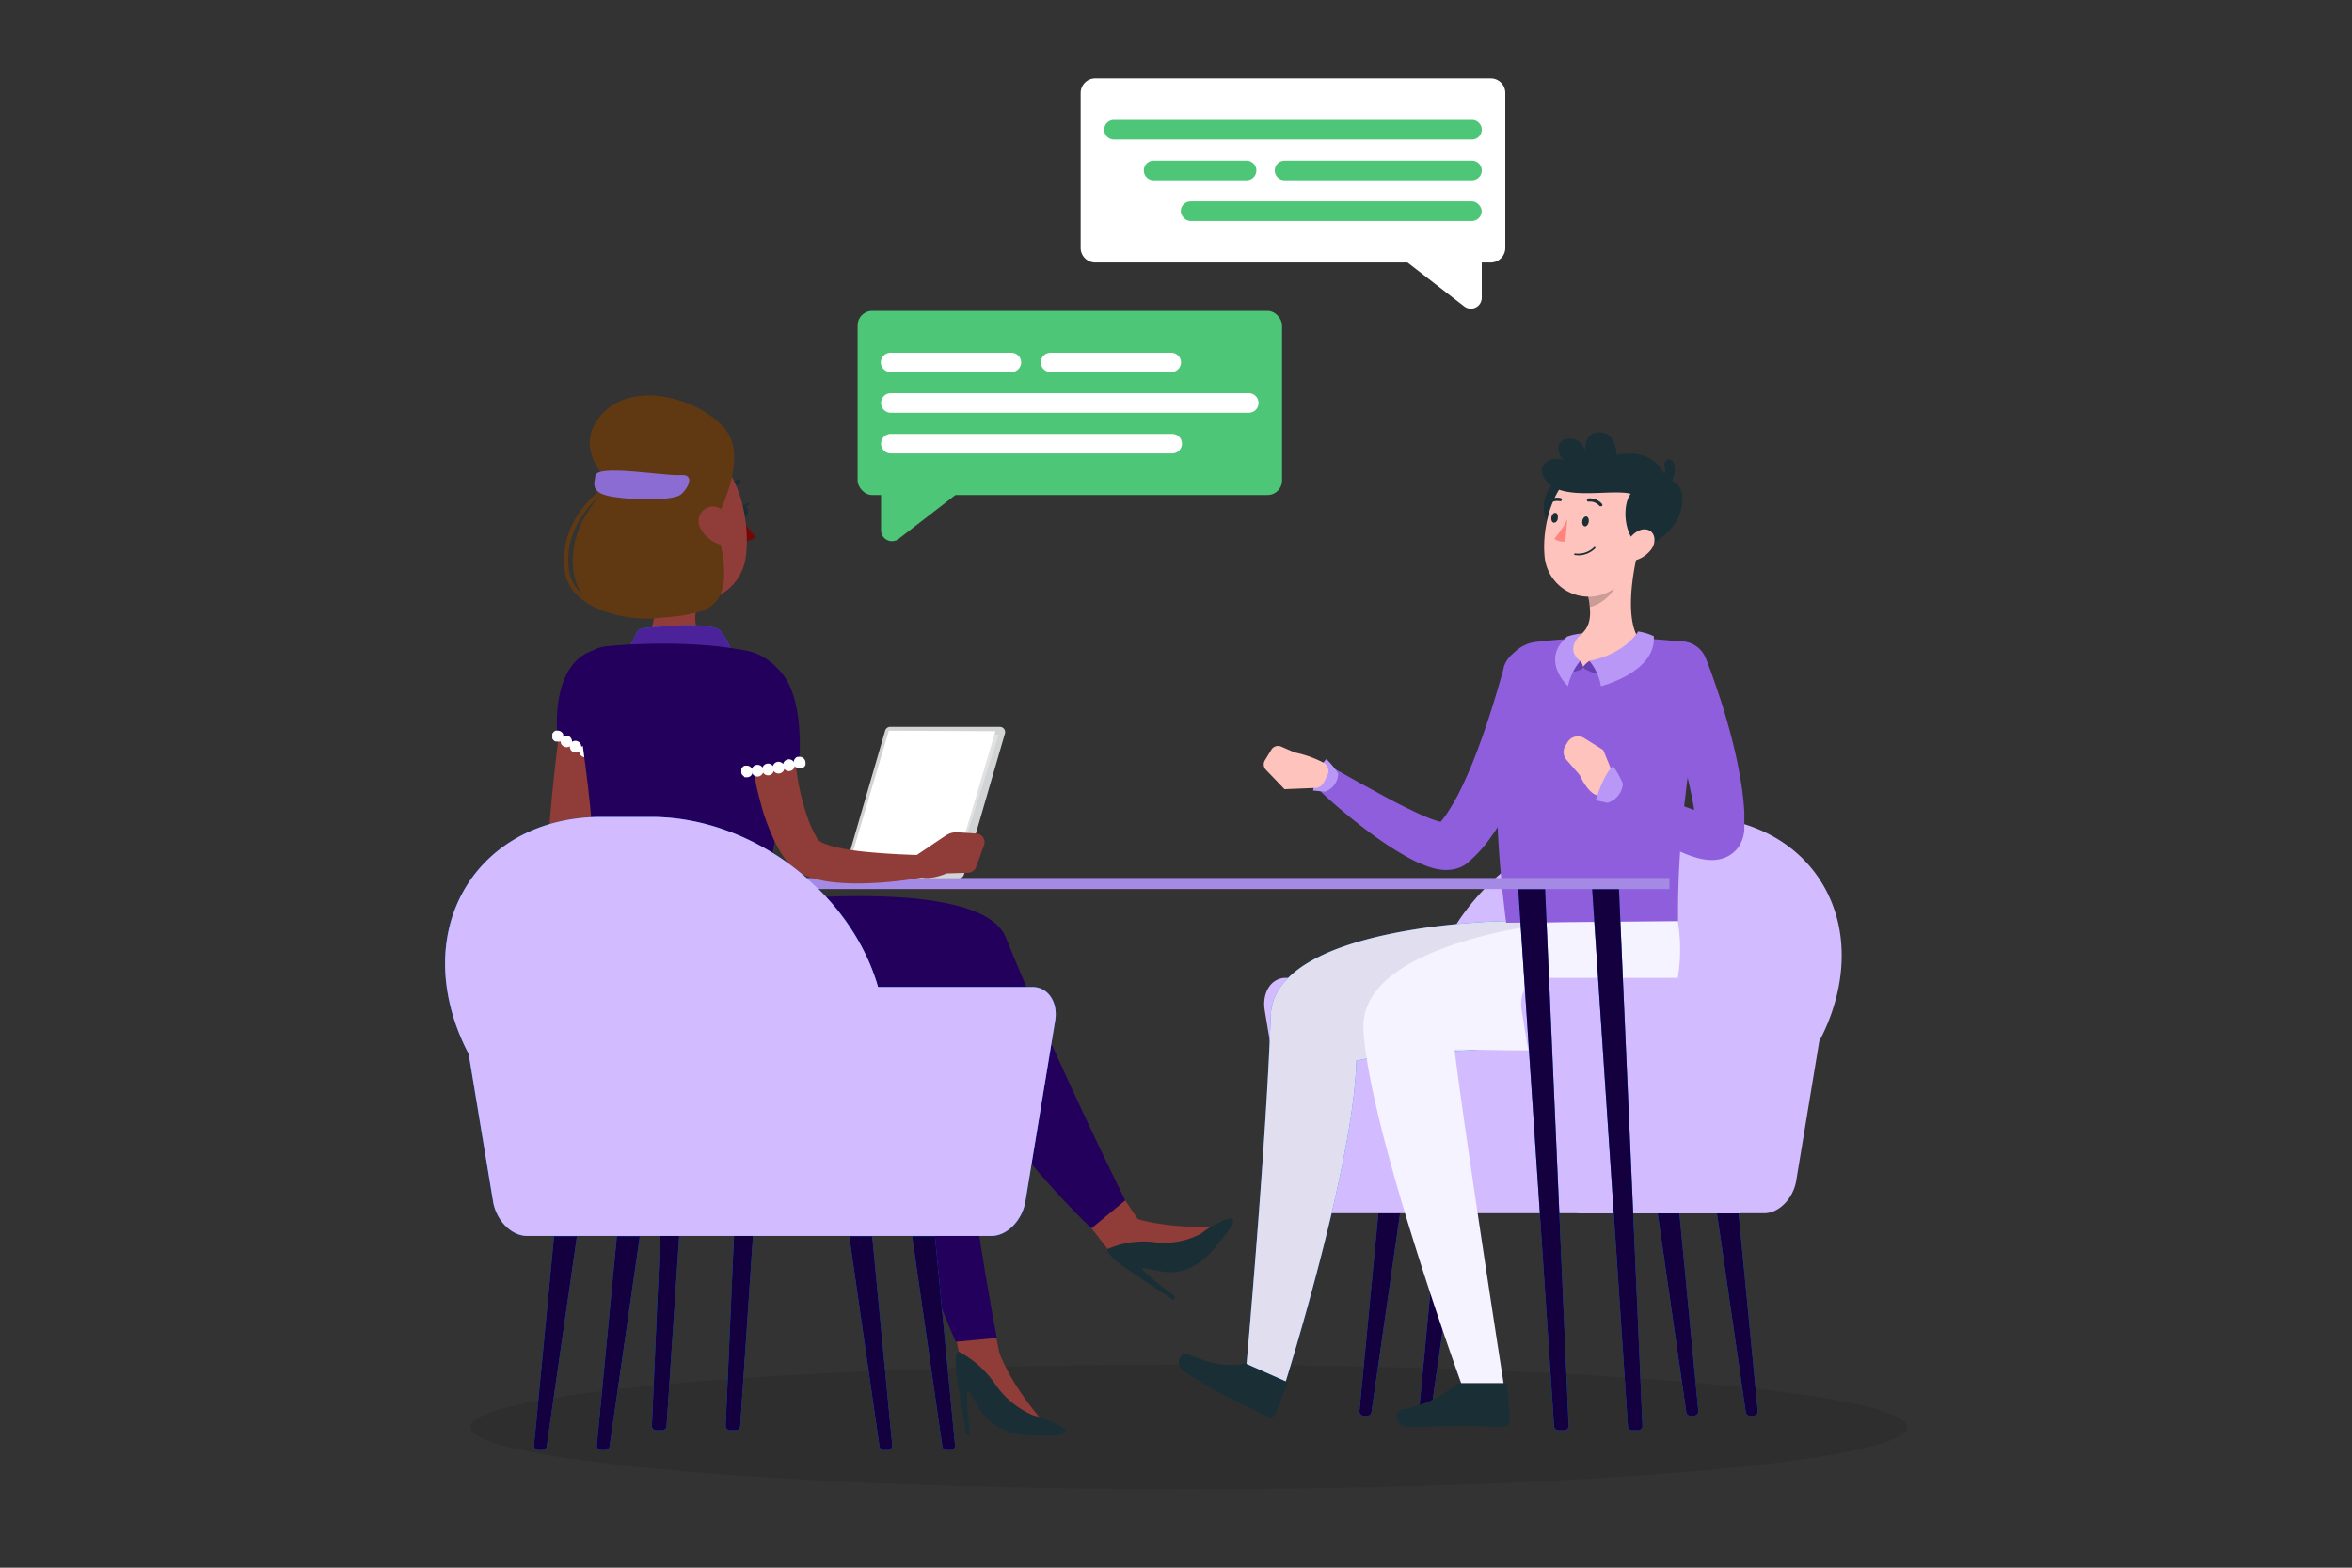<svg id="Layer_1" data-name="Layer 1" xmlns="http://www.w3.org/2000/svg" viewBox="0 0 300 200"><rect x="0" y="0" width="300" height="200" fill="#333333" stroke="none"/><defs><style>.cls-1{opacity:0.1;}.cls-2{fill:#007cff;}.cls-3{fill:#15003f;}.cls-4{fill:#d2bbff;}.cls-5{fill:#1a2e35;}.cls-6{fill:#e1dfef;}.cls-7{fill:#8f5edd;}.cls-8{fill:#f5f3ff;}.cls-9{fill:#b897f7;}.cls-10{fill:#ffc3bd;}.cls-11{fill:#663fb2;}.cls-12{opacity:0.2;}.cls-13{fill:#ff847f;}.cls-14{fill:#a489e5;}.cls-15{fill:#903c38;}.cls-16{fill:#4b2299;}.cls-17{fill:#23005b;}.cls-18{fill:#fff;}.cls-19{fill:#740606;}.cls-20{fill:#603913;}.cls-21{fill:#8a6cd3;}.cls-22{fill:#d1d3d4;}.cls-23{fill:#e1e1e1;}.cls-24{fill:#4ec677;}</style></defs><ellipse class="cls-1" cx="151.62" cy="182.05" rx="91.61" ry="7.95"/><path class="cls-2" d="M216.14,180.61h-.59a.52.52,0,0,1-.47-.48l-3.64-25.34h2.77L216.62,180A.56.56,0,0,1,216.14,180.61Z"/><path class="cls-3" d="M216.14,180.61h-.59a.52.52,0,0,1-.47-.48l-3.64-25.34h2.77L216.62,180A.56.56,0,0,1,216.14,180.61Z"/><path class="cls-2" d="M223.73,180.61h-.59a.52.52,0,0,1-.47-.48L219,154.79h2.76L224.2,180A.55.55,0,0,1,223.73,180.61Z"/><path class="cls-3" d="M223.73,180.61h-.59a.52.52,0,0,1-.47-.48L219,154.79h2.76L224.2,180A.55.55,0,0,1,223.73,180.61Z"/><path class="cls-2" d="M181.46,180.61h.59a.52.52,0,0,0,.47-.48l3.64-25.34H183.4L181,180A.55.55,0,0,0,181.46,180.61Z"/><path class="cls-3" d="M181.46,180.61h.59a.52.52,0,0,0,.47-.48l3.64-25.34H183.4L181,180A.55.55,0,0,0,181.46,180.61Z"/><path class="cls-2" d="M173.87,180.61h.6a.52.52,0,0,0,.47-.48l3.64-25.34h-2.77L173.4,180A.56.56,0,0,0,173.87,180.61Z"/><path class="cls-3" d="M173.87,180.61h.6a.52.52,0,0,0,.47-.48l3.64-25.34h-2.77L173.4,180A.56.56,0,0,0,173.87,180.61Z"/><path class="cls-4" d="M164,124.75h18.63c3.3-11.48,15.19-20.53,27.37-20.53h6.05c12.74,0,21,9.91,18.37,22.15a25,25,0,0,1-2.37,6.45l-2.94,17.8c-.38,2.3-2.21,4.16-4.09,4.16H169c-1.88,0-3.72-1.87-4.09-4.17l-3.59-21.71C160.94,126.61,162.16,124.75,164,124.75Z"/><path class="cls-5" d="M159.38,174.05l4.61,2.12a.32.32,0,0,1,.18.42l-1.45,3.75a.81.81,0,0,1-1.06.4c-1.59-.76-2.31-1.21-4.34-2.14a53.28,53.28,0,0,1-6.21-3.6c-1.5-1.08-.4-2.59.36-2.26,3.37,1.48,5.51,1.62,7.09,1.24A1.27,1.27,0,0,1,159.38,174.05Z"/><path class="cls-2" d="M192.09,117.51s-29.49.37-30,12C161.49,146.21,159,174,159,174l5,2.22s8.72-27.84,9-40.89c8.27-2.06,29.62,0,32.13-6.78a22.34,22.34,0,0,0,.94-11Z"/><path class="cls-6" d="M192.09,117.51s-29.49.37-30,12C161.49,146.21,159,174,159,174l5,2.22s8.72-27.84,9-40.89c8.27-2.06,29.62,0,32.13-6.78a22.34,22.34,0,0,0,.94-11Z"/><path class="cls-7" d="M198.36,86.93c-.25,1.07-.51,2-.81,3s-.59,2-.91,3c-.65,2-1.36,3.93-2.19,5.87a47.87,47.87,0,0,1-2.84,5.75,28.18,28.18,0,0,1-1.87,2.83,16.57,16.57,0,0,1-2.57,2.71l-.08.07-.18.13a4.18,4.18,0,0,1-1.86.66,5.26,5.26,0,0,1-1.26,0,7.7,7.7,0,0,1-1.69-.42,16.75,16.75,0,0,1-2.47-1.12,40.61,40.61,0,0,1-4.11-2.61c-1.29-.92-2.52-1.88-3.73-2.88s-2.36-2-3.5-3.1a1.69,1.69,0,0,1,2-2.7l0,0c1.31.72,2.63,1.49,3.95,2.2s2.62,1.45,3.93,2.12,2.63,1.32,3.89,1.84a13.46,13.46,0,0,0,1.76.59,2.62,2.62,0,0,0,.54.07s0,0-.12,0a1.78,1.78,0,0,0-.78.3l-.26.2a10.46,10.46,0,0,0,1.43-1.77c.46-.7.91-1.46,1.33-2.26a53.33,53.33,0,0,0,2.27-5.13c.68-1.78,1.32-3.61,1.91-5.45s1.15-3.75,1.64-5.54l0-.07a3.38,3.38,0,0,1,6.55,1.7Z"/><path class="cls-5" d="M186.41,176.45h5.53a.36.36,0,0,1,.37.34l.27,4.37a.88.88,0,0,1-.87.88c-1.92,0-2.84-.15-5.28-.15-1.49,0-4.51.16-6.58.16s-2-2-1.13-2.23a14.12,14.12,0,0,0,6.84-3.07A1.44,1.44,0,0,1,186.41,176.45Z"/><path class="cls-8" d="M200,117.51s-26.75,2.26-26.09,13.87c.72,12.72,12.46,45.07,12.46,45.07h5.41s-4.63-29.62-6.26-42.57c7.54,0,25,1.42,27.53-5.38a22.28,22.28,0,0,0,.95-11Z"/><path class="cls-9" d="M170.69,98.69a9.06,9.06,0,0,0-1.51-1.84c-1.09,1-1.7,4-1.7,4L169,101A2.5,2.5,0,0,0,170.69,98.69Z"/><path class="cls-10" d="M165.14,96l-1.72-.75a1,1,0,0,0-1.26.4L161.34,97a1,1,0,0,0,.14,1.22l2.36,2.46,3.94-.16a1.25,1.25,0,0,0,1.06-.68l.46-.89a1.25,1.25,0,0,0-.39-1.6A13.8,13.8,0,0,0,165.14,96Z"/><path class="cls-7" d="M191.84,85.79c-.79,5-1.81,15.72.27,31.93l21.93-.21c-.13-11.23,1.63-21.77,3.34-32.07a3,3,0,0,0-2.6-3.54,81.54,81.54,0,0,0-18.93,0A4.69,4.69,0,0,0,191.84,85.79Z"/><path class="cls-7" d="M217.58,84c.65,1.6,1.16,3.13,1.69,4.71s1,3.17,1.43,4.78.82,3.25,1.12,4.92a38.91,38.91,0,0,1,.67,5.19c0,.45,0,.91,0,1.37v.71a4.4,4.4,0,0,1-.55,2.07,3.67,3.67,0,0,1-.92,1.08,4.08,4.08,0,0,1-.55.37,4,4,0,0,1-.53.24,4.42,4.42,0,0,1-1.62.28,7.32,7.32,0,0,1-1.94-.3,16.45,16.45,0,0,1-2.68-1.06c-.8-.39-1.55-.81-2.29-1.24a61.14,61.14,0,0,1-8.11-5.8,1.69,1.69,0,0,1,1.81-2.82l0,0c2.86,1.36,5.77,2.76,8.6,3.93.71.29,1.41.57,2.1.79a10.91,10.91,0,0,0,1.89.52c.25,0,.48,0,.45,0s-.14,0-.44.08a1.6,1.6,0,0,0-.25.11,1.56,1.56,0,0,0-.3.2,2.42,2.42,0,0,0-.54.61,1.92,1.92,0,0,0-.28.91l0-.5c0-.34-.06-.68-.11-1a57.69,57.69,0,0,0-2.06-8.82c-.89-3-1.9-6-2.94-8.88v0A3.38,3.38,0,0,1,217.58,84Z"/><path class="cls-10" d="M208.82,70.78,206.17,73l-3.62,3a10.64,10.64,0,0,1,.23,1.45c.18,1.75-.21,3.35-2.32,4.16a2.83,2.83,0,0,0-1.75,1.71c-.29.93,0,2,3,2,4.27,0,6.5-1.9,7.34-2.84a.75.75,0,0,0,0-.94C207.36,79.08,208.13,73.77,208.82,70.78Z"/><path class="cls-11" d="M201.56,84.32a1.65,1.65,0,0,1,.37.75,3.11,3.11,0,0,1,.8-.75,2.87,2.87,0,0,1,1.54,1.79,8,8,0,0,1-2.3-.85,4,4,0,0,1-1.54.48C200.46,84.78,201.56,84.32,201.56,84.32Z"/><path class="cls-9" d="M202.73,84.32a6.75,6.75,0,0,1,1.47,3.22s7.08-1.76,6.74-6.38a7.3,7.3,0,0,0-2-.6S207.46,83.32,202.73,84.32Z"/><path class="cls-9" d="M201.56,84.32A7.45,7.45,0,0,0,200,87.54s-3.63-3.3-.09-6.34a8.9,8.9,0,0,1,1.87-.39S199.43,82.71,201.56,84.32Z"/><path class="cls-12" d="M202.55,76a10.64,10.64,0,0,1,.23,1.45c1.35-.27,3.15-1.7,3.34-3.08a6.64,6.64,0,0,0,0-1.37Z"/><path class="cls-5" d="M198.68,61.25c-3.33,2.36-1.47,7.9,1.37,5.78S201.39,59.33,198.68,61.25Z"/><path class="cls-10" d="M209.91,66.18c-.92,4.24-1.24,6.76-3.75,8.7A5.64,5.64,0,0,1,197,70.82c-.33-3.95,1.23-10.22,5.69-11.42A5.7,5.7,0,0,1,209.91,66.18Z"/><path class="cls-5" d="M208,63c-2.35-.65-8.41.89-10.56-1.4-2.31-2.46,1.06-3.66,2.05-2.8-1.26-1.44-.79-3,1-2.84a2.15,2.15,0,0,1,1.71,1.54s-.22-2.52,2-2.34c2,.15,2,2.88,2,2.88s4.83-1.36,6.44,3.25c3-.07,3,6.34-3.14,8.62C207,68.72,206.89,64.35,208,63Z"/><path class="cls-5" d="M212,62.26a.61.61,0,0,1-.6-.51.62.62,0,0,1,.49-.72c.06,0,.22-.15.36-.44a1.5,1.5,0,0,0,.06-1.16.62.62,0,0,1,1.12-.51,2.7,2.7,0,0,1-.13,2.31,1.78,1.78,0,0,1-1.19,1Z"/><path class="cls-10" d="M210.6,70.11a3.85,3.85,0,0,1-2.33,1.45c-1.2.21-1.56-.89-1-2s1.68-2.23,2.78-2S211.31,69.18,210.6,70.11Z"/><path class="cls-5" d="M202.65,66.57c-.05.35-.28.61-.51.58s-.37-.33-.32-.68.29-.6.51-.58S202.7,66.22,202.65,66.57Z"/><path class="cls-5" d="M198.7,66.1c0,.35-.28.61-.51.58s-.37-.33-.31-.68.28-.6.51-.58S198.76,65.75,198.7,66.1Z"/><path class="cls-13" d="M199.91,66.24a11.17,11.17,0,0,1-1.65,2.48,1.69,1.69,0,0,0,1.4.34Z"/><path class="cls-5" d="M201.28,70.85a3,3,0,0,0,2.19-.9.1.1,0,0,0,0-.15.1.1,0,0,0-.14,0,2.92,2.92,0,0,1-2.43.81.1.1,0,0,0-.11.09.09.09,0,0,0,.09.11Z"/><path class="cls-5" d="M204.24,64.57l.09,0a.22.22,0,0,0,0-.29,2,2,0,0,0-1.74-.69.21.21,0,0,0-.17.24.2.2,0,0,0,.24.17,1.57,1.57,0,0,1,1.36.55A.22.22,0,0,0,204.24,64.57Z"/><path class="cls-5" d="M197.29,64.34a.21.21,0,0,0,.19,0,1.76,1.76,0,0,1,1.48-.4.2.2,0,0,0,.25-.14.21.21,0,0,0-.14-.26h0a2.13,2.13,0,0,0-1.85.48.21.21,0,0,0,0,.29A.2.2,0,0,0,197.29,64.34Z"/><path class="cls-10" d="M204.49,95.68l-2.42-1.51a1.53,1.53,0,0,0-2.12.51l-.29.47a1.54,1.54,0,0,0,.16,1.8l1.67,1.92s1.45,3.39,3.14,2.5l1.28-2.23Z"/><path class="cls-9" d="M207,100a10,10,0,0,0-1.26-2.26c-1.22,1-2.2,4.36-2.2,4.36l1.49.32A2.74,2.74,0,0,0,207,100Z"/><path class="cls-4" d="M225.52,124.75H196.81c-1.88,0-3.1,1.86-2.72,4.16l3.58,21.71c.38,2.3,2.21,4.17,4.09,4.17H222Z"/><path class="cls-2" d="M93.06,182.47h.82a.56.56,0,0,0,.54-.55L99,113.42H95.56l-3,68.43A.57.57,0,0,0,93.06,182.47Z"/><path class="cls-3" d="M93.06,182.47h.82a.56.56,0,0,0,.54-.55L99,113.42H95.56l-3,68.43A.57.57,0,0,0,93.06,182.47Z"/><path class="cls-2" d="M83.65,182.47h.83a.57.57,0,0,0,.54-.55l4.56-68.5H86.15l-3,68.43A.56.56,0,0,0,83.65,182.47Z"/><path class="cls-3" d="M83.65,182.47h.83a.57.57,0,0,0,.54-.55l4.56-68.5H86.15l-3,68.43A.56.56,0,0,0,83.65,182.47Z"/><path class="cls-2" d="M199.58,182.47h-.83a.56.56,0,0,1-.53-.55l-4.57-68.5h3.43l3,68.43A.57.57,0,0,1,199.58,182.47Z"/><path class="cls-3" d="M199.58,182.47h-.83a.56.56,0,0,1-.53-.55l-4.57-68.5h3.43l3,68.43A.57.57,0,0,1,199.58,182.47Z"/><path class="cls-2" d="M209,182.47h-.83a.56.56,0,0,1-.53-.55l-4.56-68.5h3.42l3,68.43A.57.57,0,0,1,209,182.47Z"/><path class="cls-3" d="M209,182.47h-.83a.56.56,0,0,1-.53-.55l-4.56-68.5h3.42l3,68.43A.57.57,0,0,1,209,182.47Z"/><rect class="cls-14" x="79.51" y="112.01" width="133.43" height="1.41"/><path class="cls-15" d="M77.28,90.19,76,99.46c-.4,3.09-.81,6.18-1.11,9.22,0,.39-.07.76-.1,1.14l0,.56a1.58,1.58,0,0,0,0-.28,1.11,1.11,0,0,0-.07-.26,1.82,1.82,0,0,0-.08-.19.74.74,0,0,0-.08-.13c-.1-.12-.11-.11-.08-.08a1.34,1.34,0,0,0,.19.16,5.09,5.09,0,0,0,.73.42,27.76,27.76,0,0,0,4.06,1.51c2.9.88,6,1.64,9,2.39L88,116.56a68,68,0,0,1-9.59-1,27,27,0,0,1-4.92-1.3,9.7,9.7,0,0,1-1.37-.64,6.54,6.54,0,0,1-.77-.52,4.28,4.28,0,0,1-.88-.94,3.21,3.21,0,0,1-.42-.85,3.16,3.16,0,0,1-.13-.55,4,4,0,0,1,0-.57l0-.61c0-.41,0-.82,0-1.22.13-3.23.43-6.39.77-9.54s.74-6.28,1.23-9.42Z"/><path class="cls-15" d="M95.34,116.7l-2,1.86a1.57,1.57,0,0,1-1.74.25l-2.24-1.08s-3.33-.13-3.8-2.16l.86-1.58,5.15-.57a2.41,2.41,0,0,1,1.51.33l2.13,1.3A1,1,0,0,1,95.34,116.7Z"/><path class="cls-15" d="M83.19,71.14c.53,3.18,1,9-1.3,11a29.86,29.86,0,0,1,9.2,8c3.89-3.09.63-7.69.63-7.69-3.5-1-3.33-3.56-2.65-6Z"/><path class="cls-2" d="M93.59,84.42a7.42,7.42,0,0,0-1.77-4c-1.24-1.12-7.72-.5-9.77-.27a1.1,1.1,0,0,0-.88.63l-1.49,3.1Z"/><path class="cls-16" d="M93.59,84.42a7.42,7.42,0,0,0-1.77-4c-1.24-1.12-7.72-.5-9.77-.27a1.1,1.1,0,0,0-.88.63l-1.49,3.1Z"/><path class="cls-17" d="M75.61,83c-4,1.3-4.87,6.67-4.51,10.85l8.09,5s2-6.1,1.94-9.36C81.11,86,78.33,82.12,75.61,83Z"/><path class="cls-18" d="M77.17,97.6a.76.76,0,0,1-.53-.21.94.94,0,0,1-.09-.12s0-.08-.07-.13a.57.57,0,0,1,0-.14.68.68,0,0,1,0-.14.75.75,0,0,1,.22-.53.77.77,0,0,1,1.06,0,.75.75,0,0,1,.22.53.66.66,0,0,1,0,.14.34.34,0,0,1,0,.14.52.52,0,0,1-.06.13l-.1.12A.74.74,0,0,1,77.17,97.6Z"/><path class="cls-18" d="M75.62,97.1h0a.77.77,0,0,1-.48-.68h0a.73.73,0,0,1-.81.12h0a.75.75,0,0,1-.44-.69h0a.74.74,0,0,1-.82.07h0a.76.76,0,0,1-.39-.72h0a.74.74,0,0,1-.82,0h0a.75.75,0,0,1-.26-1h0a.76.76,0,0,1,1-.26h0a.8.8,0,0,1,.36.71h0a.73.73,0,0,1,.78-.05h0a.73.73,0,0,1,.4.68h0a.76.76,0,0,1,.78-.1h0a.74.74,0,0,1,.44.65h0a.76.76,0,0,1,.77-.13h0a.74.74,0,0,1,.42,1h0a.74.74,0,0,1-.7.48h0A.86.86,0,0,1,75.62,97.1Z"/><path class="cls-18" d="M71.11,94.6H71l-.14,0a.4.4,0,0,1-.13-.07.48.48,0,0,1-.11-.09.52.52,0,0,1-.1-.11.83.83,0,0,1-.07-.13,1,1,0,0,1,0-.14.77.77,0,0,1,0-.15.59.59,0,0,1,0-.14.83.83,0,0,1,0-.15.47.47,0,0,1,.07-.12l.1-.12a.48.48,0,0,1,.11-.09.4.4,0,0,1,.13-.07l.14,0a.78.78,0,0,1,.67.21l.1.12.07.12s0,.1,0,.15a.61.61,0,0,1,0,.14.76.76,0,0,1,0,.15s0,.09,0,.14l-.07.13a.52.52,0,0,1-.1.11A.74.74,0,0,1,71.11,94.6Z"/><path class="cls-17" d="M101.06,90.8c-.33,4.6-1.36,12.35-3.88,25.39l-21.64-.65c.57-8-.29-13.94-2.25-27.93a4.56,4.56,0,0,1,4-5.15c1.39-.14,3-.26,4.56-.29a69.52,69.52,0,0,1,9.83.3c1,.12,2.14.29,3.18.47A7.4,7.4,0,0,1,101.06,90.8Z"/><path class="cls-5" d="M94.39,65.28c0,.43.32.75.6.71s.46-.4.41-.83-.32-.75-.6-.71S94.34,64.85,94.39,65.28Z"/><path class="cls-5" d="M94.68,64.49l1-.42S95.24,64.93,94.68,64.49Z"/><path class="cls-19" d="M94.54,65.94a11.25,11.25,0,0,0,1.85,2.55A1.85,1.85,0,0,1,94.9,69Z"/><path class="cls-5" d="M94.44,61.54a.25.25,0,0,0,0-.25.24.24,0,0,0-.33-.12A2.46,2.46,0,0,0,92.69,63a.24.24,0,0,0,.21.28.25.25,0,0,0,.29-.21h0a2,2,0,0,1,1.15-1.42A.21.21,0,0,0,94.44,61.54Z"/><path class="cls-15" d="M79.66,65.18c1,5.21,1.24,7.43,4.22,9.81,4.46,3.57,10.65,1.26,11.27-4.12.57-4.85-1.08-12.55-6.47-14A7.22,7.22,0,0,0,79.66,65.18Z"/><path class="cls-20" d="M91.13,66.64c.87,2.86,3,9.78-1.65,11.32-3.62,1.2-14.93,2.16-16.23-4.46C71.9,66.64,78,61.76,78,61.76s-4.84-4-1.74-8.29c4-5.58,13.57-2.43,16.42,1.51S91.13,66.64,91.13,66.64Z"/><path class="cls-20" d="M82.37,78.91a16,16,0,0,1-6-1.2c-2.57-1.1-4.07-2.81-4.34-4.94-.91-7.23,5.82-11.2,5.89-11.24l.27.47c-.07,0-6.49,3.83-5.63,10.7.31,2.44,2.36,3.81,4,4.52,3.28,1.42,7.53,1.41,8.56.65l.31.44A5.76,5.76,0,0,1,82.37,78.91Z"/><path class="cls-21" d="M75.93,60.73c-.06.92-.83,2.19,2.38,2.67s7.66.43,8.57-.34,1.82-2.61-.1-2.45S76,59.15,75.93,60.73Z"/><path class="cls-15" d="M89.38,67.46a4.13,4.13,0,0,0,2.45,2c1.4.41,2.11-.83,1.74-2.16s-1.47-2.85-2.87-2.67A1.86,1.86,0,0,0,89.38,67.46Z"/><polygon class="cls-15" points="123.11 176.75 128.25 176.65 125.76 163.84 120.63 163.94 123.11 176.75"/><path class="cls-15" d="M127,171.17c1.36,5.12,6.35,10.53,6.35,10.53l-7.12-1.81-3.12-4.42.55-1.17Z"/><path class="cls-5" d="M121.9,173.55a10.83,10.83,0,0,0,.11,1.79c.3,2.11,1.23,7.72,1.23,7.72h.49a51.28,51.28,0,0,1-.4-5.16c.07-1.39,1,1.07,2,2.46a7.81,7.81,0,0,0,6.19,2.75c3.7.12,5.17,0,4-1a12.6,12.6,0,0,0-3.7-1.53,11.2,11.2,0,0,1-5-4.17,13,13,0,0,0-4.59-4C122,172.54,121.92,173.1,121.9,173.55Z"/><polygon class="cls-15" points="141.29 159.35 147.84 159.55 140.51 148.66 135.97 152.54 141.29 159.35"/><path class="cls-15" d="M142.84,154.72c4.76,2.22,12.38,1.78,12.38,1.78l-6.19,5-5.31-.4-.57-1.18Z"/><path class="cls-5" d="M141.84,160.37a10.05,10.05,0,0,0,1.37,1.15c1.74,1.21,6.43,4.31,6.43,4.31l.3-.38a48.7,48.7,0,0,1-4-3.23c-1-1,1.38,0,3.07.08s3.83-.57,5.85-3c2.36-2.83,3.16-4.09,1.75-3.79a11.28,11.28,0,0,0-3.4,1.87,10,10,0,0,1-6.15,1.07,11.37,11.37,0,0,0-5.74.89C141.14,159.62,141.51,160.05,141.84,160.37Z"/><path class="cls-17" d="M89.63,115.81s35-5.18,38.67,3.8c6.31,15.62,15.23,33.53,15.23,33.53l-4.31,3.56s-15.28-14.14-20.71-29.84c-6.49,2.1-27.14,8.86-34.71,8.86-8.08,0-11.38-6.89-8.46-18.33a2.29,2.29,0,0,1,2.24-1.72C82.67,115.69,89.63,115.81,89.63,115.81Z"/><path class="cls-17" d="M93,120.37s28.76-.86,29,9.32c.41,16.85,5.15,41,5.15,41l-5.24.49s-8.58-19.2-10.85-35.66c-10.24.67-19.68.21-27.25.21-8.48,0-9.18-9.31-.93-20.18C87.92,115.54,93,120.37,93,120.37Z"/><path class="cls-18" d="M75.25,114.26l-.61,1.92c-.08.15.1.31.35.32l22.27.66c.2,0,.36-.08.38-.21l.25-1.93c0-.13-.15-.25-.36-.26l-21.92-.65A.44.44,0,0,0,75.25,114.26Z"/><path class="cls-5" d="M78.12,116.8l-.58,0c-.12,0-.21-.06-.2-.14l.35-2.51c0-.07.12-.13.23-.12l.59,0c.12,0,.21.06.2.13l-.35,2.51C78.35,116.75,78.24,116.8,78.12,116.8Z"/><path class="cls-5" d="M95.61,117.32l-.59,0c-.12,0-.21-.06-.2-.14l.35-2.51c0-.07.12-.13.24-.12l.58,0c.12,0,.21.06.2.13l-.35,2.51C95.83,117.27,95.72,117.32,95.61,117.32Z"/><path class="cls-5" d="M86.86,117.06l-.58,0c-.12,0-.21-.06-.2-.14l.35-2.51c0-.07.12-.13.24-.12l.58,0c.12,0,.21.06.2.13l-.35,2.51C87.09,117,87,117.06,86.86,117.06Z"/><path class="cls-22" d="M113.54,92.73h14a.67.67,0,0,1,.64.85l-5.23,18a.67.67,0,0,1-.64.48h-14a.67.67,0,0,1-.64-.86l5.22-17.94A.67.67,0,0,1,113.54,92.73Z"/><polygon class="cls-23" points="113.8 93.39 127.39 93.71 122.02 110.63 108.43 110.31 113.8 93.39"/><polygon class="cls-18" points="113.37 93.22 126.97 93.28 121.93 110.3 108.33 110.24 113.37 93.22"/><path class="cls-15" d="M101.11,93.57c0,.54.08,1.21.12,1.82s.13,1.26.21,1.88c.16,1.25.36,2.49.62,3.69a26.66,26.66,0,0,0,1,3.49,15.16,15.16,0,0,0,.67,1.59c.12.26.26.5.39.74l.2.34s0,0,0,0a2.46,2.46,0,0,0,.88.52,11.58,11.58,0,0,0,1.59.47,30.14,30.14,0,0,0,3.7.57c2.56.25,5.22.38,7.84.43l.26,2.65a49.27,49.27,0,0,1-8.24.93,30,30,0,0,1-4.31-.17,16.18,16.18,0,0,1-2.32-.47,6.91,6.91,0,0,1-2.64-1.37,4.62,4.62,0,0,1-.7-.75l-.35-.49c-.23-.33-.45-.67-.64-1a18,18,0,0,1-1-2.05,26.81,26.81,0,0,1-1.43-4.18A34.52,34.52,0,0,1,96.07,98c-.1-.71-.17-1.42-.23-2.13s-.1-1.39-.11-2.19Z"/><path class="cls-17" d="M99.29,85.42c3.48,3.28,2.64,11.82,2.64,11.82l-6.67,1.17s-4.12-6.13-2.67-8.7S97.4,83.64,99.29,85.42Z"/><path class="cls-18" d="M101.93,98a.75.75,0,0,1-.53-.22.4.4,0,0,1-.1-.12.45.45,0,0,1-.06-.12.88.88,0,0,1,0-.15s0-.09,0-.14a.75.75,0,0,1,.22-.53l.11-.1.13-.06.14,0a.78.78,0,0,1,.68.21.75.75,0,0,1,.22.53.32.32,0,0,1,0,.14.83.83,0,0,1,0,.15.47.47,0,0,1-.07.12.38.38,0,0,1-.09.12A.75.75,0,0,1,101.93,98Z"/><path class="cls-18" d="M95.87,98.39a.74.74,0,0,1,.68-.81h0a.74.74,0,0,1,.71.35h0a.75.75,0,0,1,.6-.51h0a.75.75,0,0,1,.72.32h0a.76.76,0,0,1,.57-.54h0a.76.76,0,0,1,.74.27h0a.74.74,0,0,1,.55-.57h0a.74.74,0,0,1,.91.53h0a.75.75,0,0,1-.53.92h0a.74.74,0,0,1-.78-.26h0a.75.75,0,0,1-.59.58h0a.74.74,0,0,1-.76-.31h0a.75.75,0,0,1-.62.55h0a.76.76,0,0,1-.74-.35h0a.77.77,0,0,1-.65.51h-.06A.75.75,0,0,1,95.87,98.39Z"/><path class="cls-18" d="M95.26,99.16l-.15,0-.14,0L94.84,99l-.11-.09a.58.58,0,0,1-.1-.12l-.07-.13s0-.09,0-.14a.61.61,0,0,1,0-.14.76.76,0,0,1,0-.15c0-.05,0-.1,0-.14l.07-.13a1.56,1.56,0,0,1,.21-.21.31.31,0,0,1,.13-.06.39.39,0,0,1,.14,0,.76.76,0,0,1,.68.21l.09.11a.54.54,0,0,1,.07.13s0,.09,0,.14,0,.1,0,.15,0,.1,0,.14l0,.14a.54.54,0,0,1-.07.13l-.09.12A.77.77,0,0,1,95.26,99.16Z"/><path class="cls-15" d="M124.53,106.34l-2.31-.16a2.55,2.55,0,0,0-1.63.44l-4.24,2.85,0,1.79c1.36,1.58,4.37.17,4.37.17l2.79-.09a1.12,1.12,0,0,0,1-.74l1-2.77A1.11,1.11,0,0,0,124.53,106.34Z"/><path class="cls-2" d="M76.63,185h.63a.55.55,0,0,0,.5-.51l3.85-26.78H78.68l-2.55,26.6A.59.59,0,0,0,76.63,185Z"/><path class="cls-3" d="M76.63,185h.63a.55.55,0,0,0,.5-.51l3.85-26.78H78.68l-2.55,26.6A.59.59,0,0,0,76.63,185Z"/><path class="cls-2" d="M68.62,185h.62a.54.54,0,0,0,.5-.51l3.85-26.78H70.67l-2.55,26.6A.58.58,0,0,0,68.62,185Z"/><path class="cls-3" d="M68.62,185h.62a.54.54,0,0,0,.5-.51l3.85-26.78H70.67l-2.55,26.6A.58.58,0,0,0,68.62,185Z"/><path class="cls-2" d="M113.3,185h-.63a.55.55,0,0,1-.5-.51l-3.85-26.78h2.93l2.55,26.6A.59.59,0,0,1,113.3,185Z"/><path class="cls-3" d="M113.3,185h-.63a.55.55,0,0,1-.5-.51l-3.85-26.78h2.93l2.55,26.6A.59.59,0,0,1,113.3,185Z"/><path class="cls-2" d="M121.31,185h-.62a.54.54,0,0,1-.5-.51l-3.85-26.78h2.92l2.55,26.6A.58.58,0,0,1,121.31,185Z"/><path class="cls-3" d="M121.31,185h-.62a.54.54,0,0,1-.5-.51l-3.85-26.78h2.92l2.55,26.6A.58.58,0,0,1,121.31,185Z"/><path class="cls-2" d="M131.71,125.92H112c-3.49-12.13-16.06-21.7-28.93-21.7H76.7c-13.47,0-22.17,10.48-19.42,23.41a26.25,26.25,0,0,0,2.5,6.82l3.11,18.82c.4,2.43,2.34,4.4,4.33,4.4h59.25c2,0,3.92-2,4.32-4.4l3.79-23C135,127.88,133.69,125.92,131.71,125.92Z"/><path class="cls-4" d="M131.71,125.92H112c-3.49-12.13-16.06-21.7-28.93-21.7H76.7c-13.47,0-22.17,10.48-19.42,23.41a26.25,26.25,0,0,0,2.5,6.82l3.11,18.82c.4,2.43,2.34,4.4,4.33,4.4h59.25c2,0,3.92-2,4.32-4.4l3.79-23C135,127.88,133.69,125.92,131.71,125.92Z"/><rect class="cls-24" x="109.39" y="39.66" width="54.14" height="23.49" rx="1.86"/><path class="cls-18" d="M159.28,52.66H113.63a1.25,1.25,0,0,1-1.25-1.25h0a1.25,1.25,0,0,1,1.25-1.25h45.65a1.25,1.25,0,0,1,1.25,1.25h0A1.25,1.25,0,0,1,159.28,52.66Z"/><path class="cls-18" d="M149.51,57.85H113.63a1.25,1.25,0,0,1-1.25-1.25h0a1.25,1.25,0,0,1,1.25-1.25h35.88a1.25,1.25,0,0,1,1.25,1.25h0A1.25,1.25,0,0,1,149.51,57.85Z"/><path class="cls-18" d="M129,47.47h-15.4a1.25,1.25,0,0,1-1.25-1.25h0A1.25,1.25,0,0,1,113.63,45H129a1.25,1.25,0,0,1,1.25,1.25h0A1.25,1.25,0,0,1,129,47.47Z"/><path class="cls-18" d="M149.43,47.47H134a1.25,1.25,0,0,1-1.25-1.25h0A1.25,1.25,0,0,1,134,45h15.39a1.25,1.25,0,0,1,1.25,1.25h0A1.25,1.25,0,0,1,149.43,47.47Z"/><path class="cls-24" d="M112.38,61.65v6a1.39,1.39,0,0,0,2.24,1.1l9.18-7.1Z"/><path class="cls-18" d="M190.12,10H139.7a1.86,1.86,0,0,0-1.86,1.86V31.63a1.86,1.86,0,0,0,1.86,1.86h39.83l7.22,5.59A1.39,1.39,0,0,0,189,38V33.49h1.14A1.86,1.86,0,0,0,192,31.63V11.86A1.86,1.86,0,0,0,190.12,10Z"/><path class="cls-24" d="M163.83,23h23.9A1.25,1.25,0,0,0,189,21.75h0a1.25,1.25,0,0,0-1.25-1.25h-23.9a1.25,1.25,0,0,0-1.25,1.25h0A1.25,1.25,0,0,0,163.83,23Z"/><path class="cls-24" d="M147.15,23H159a1.25,1.25,0,0,0,1.25-1.25h0A1.25,1.25,0,0,0,159,20.5H147.15a1.24,1.24,0,0,0-1.25,1.25h0A1.24,1.24,0,0,0,147.15,23Z"/><rect class="cls-24" x="150.6" y="25.69" width="38.38" height="2.5" rx="1.25" transform="translate(339.59 53.88) rotate(180)"/><path class="cls-24" d="M142.09,17.8h45.64A1.25,1.25,0,0,0,189,16.55h0a1.25,1.25,0,0,0-1.25-1.25H142.09a1.25,1.25,0,0,0-1.25,1.25h0A1.25,1.25,0,0,0,142.09,17.8Z"/></svg>
